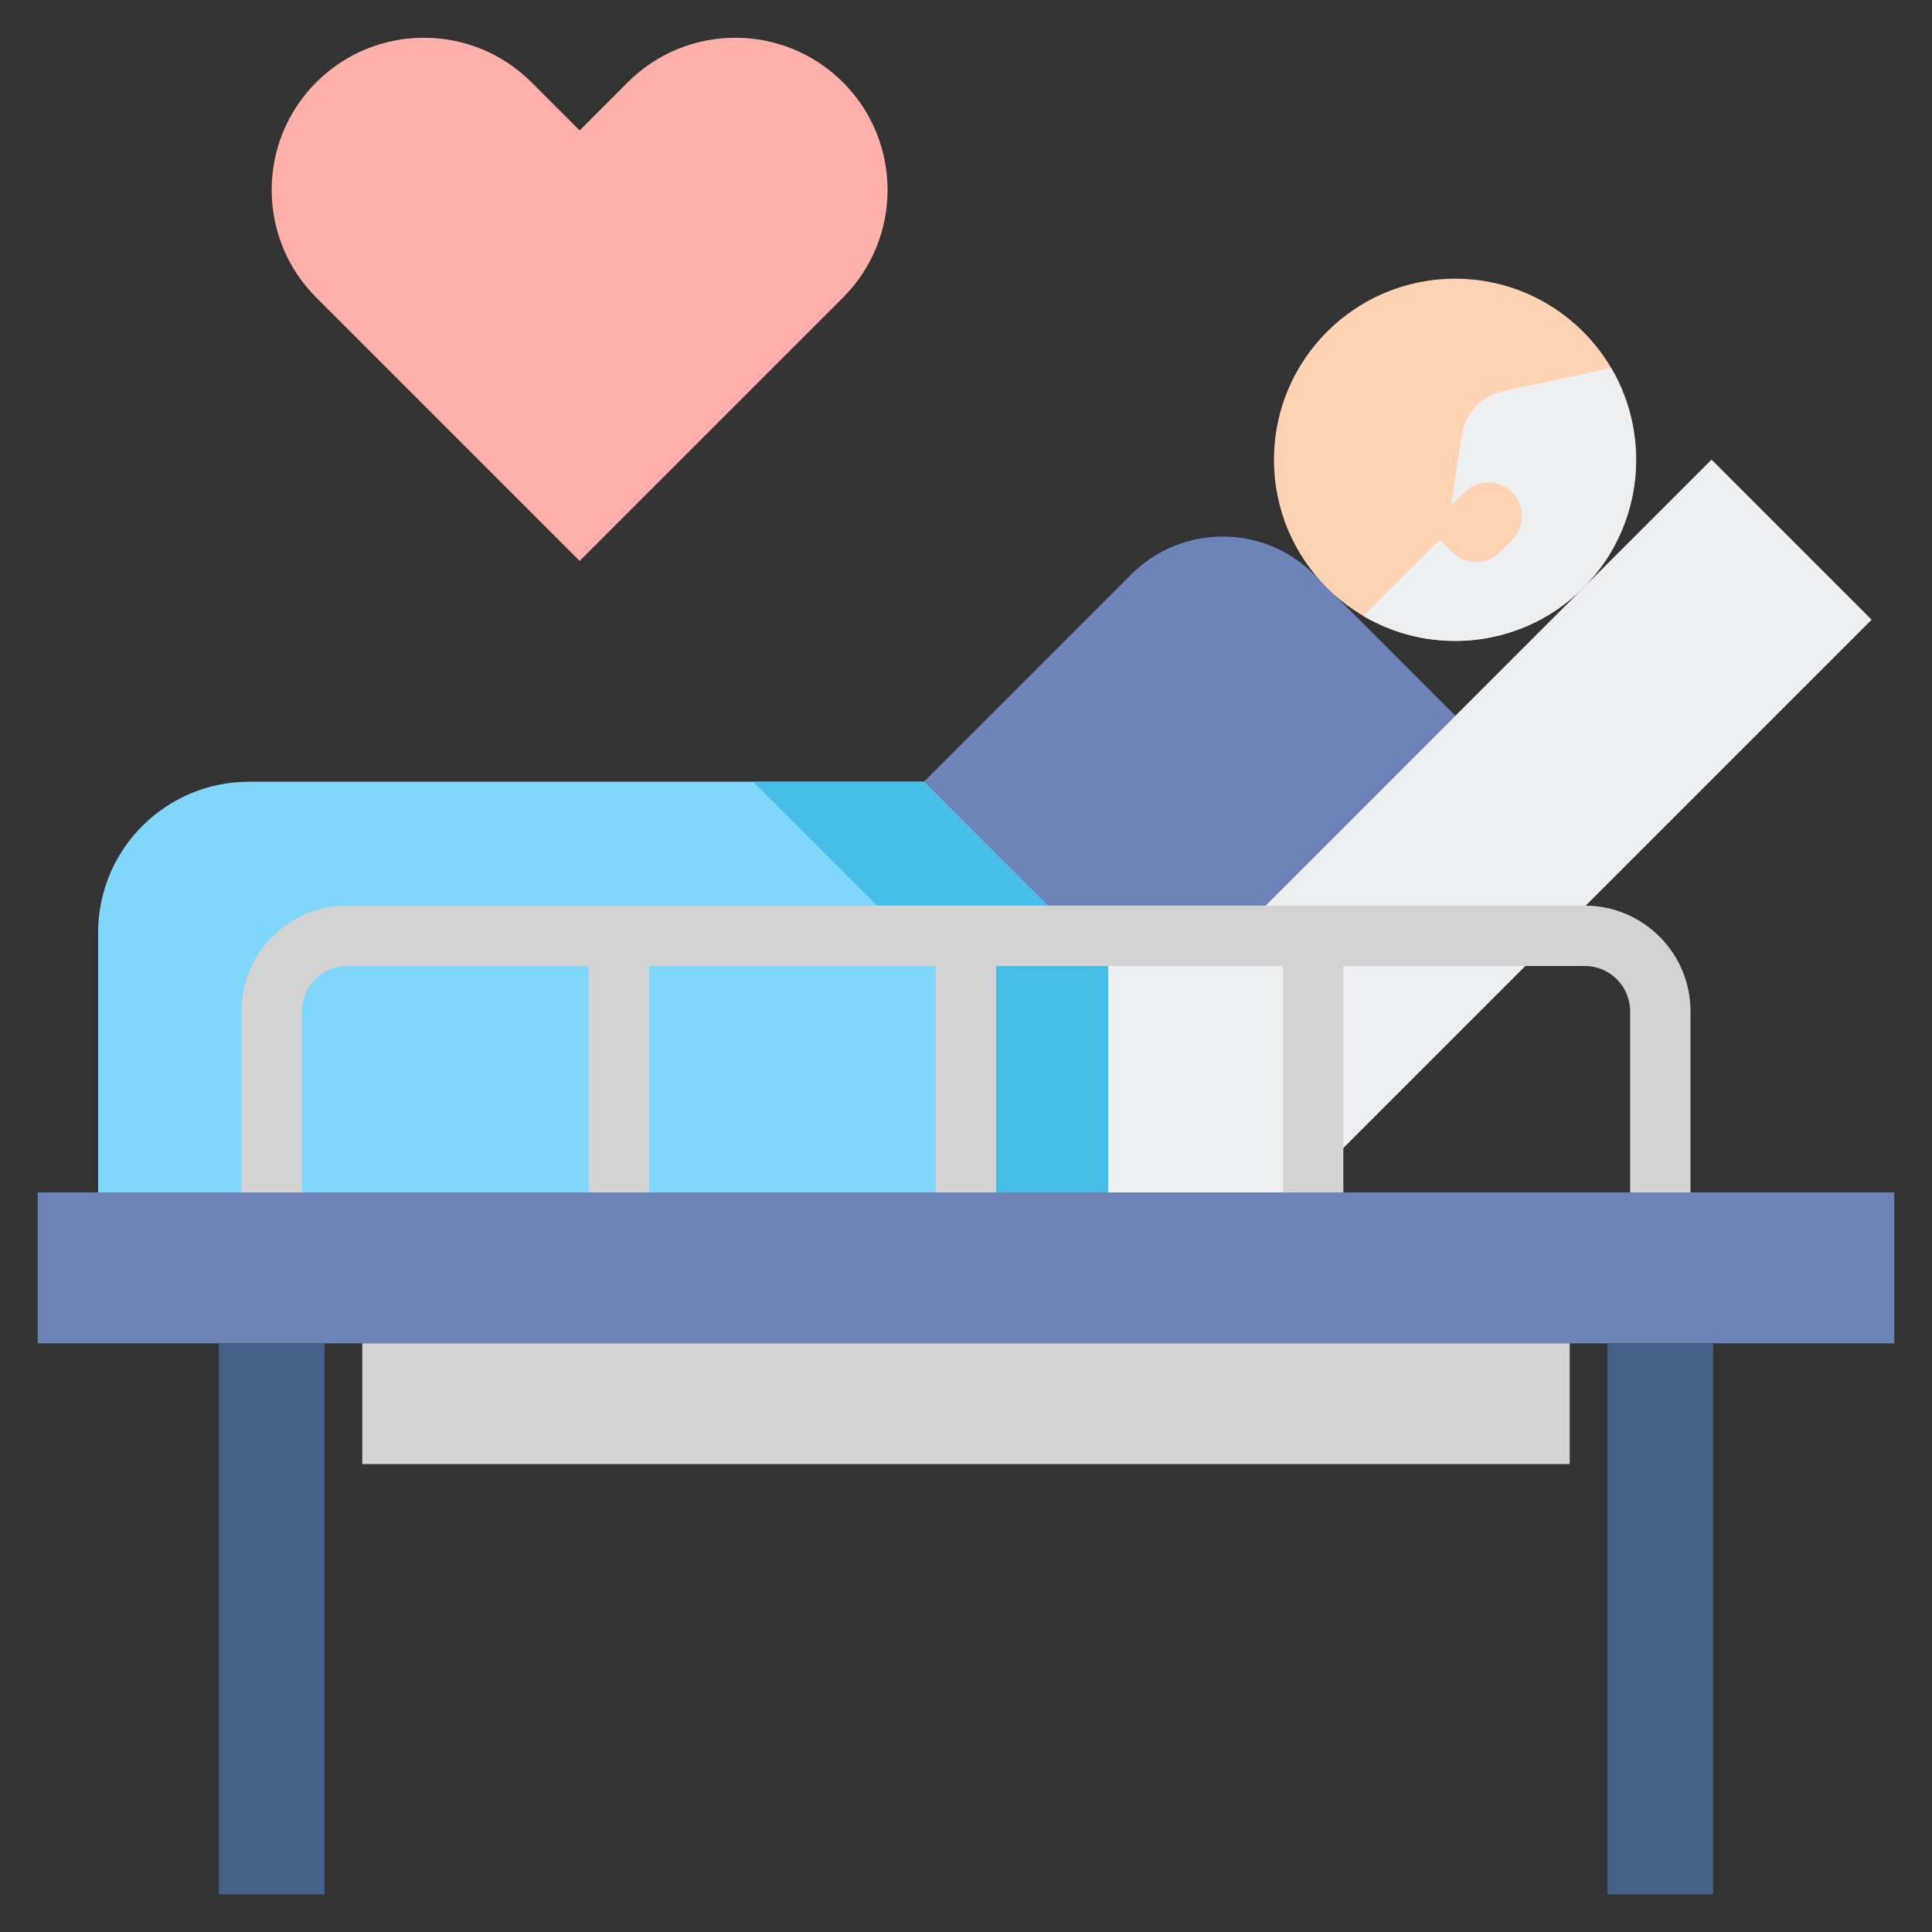 <svg xmlns="http://www.w3.org/2000/svg" id="Layer_2" height="512" viewBox="0 0 512 512" width="512"><rect x="0" y="0" width="512" height="512" fill="#333333" stroke="none"/><g><g><path d="m10 316h492v40h-492z" fill="#6e83b7"></path></g><g><path d="m96 356h320v32h-320z" fill="#d3d3d3"></path></g><g><path d="m426 356h28v146h-28z" fill="#466089" transform="matrix(-1 0 0 -1 880 858)"></path></g><g><path d="m58 356h28v146h-28z" fill="#466089" transform="matrix(-1 0 0 -1 144 858)"></path></g><g><path d="m385.701 189.679-37.455-37.455c-13.379-13.379-35.069-13.379-48.448 0l-103.776 103.776h123.358z" fill="#6e83b7"></path></g><g><path d="m453.574 121.806-134.194 134.194h-25.694v60h50.547l151.767-151.767z" fill="#edeff1"></path></g><g><path d="m293.686 256-48.832-48.832h-178.854c-22.091 0-40 17.909-40 40v68.832h267.686z" fill="#80d6fb"></path></g><g><path d="m244.854 207.168h-45.255l62.088 62.087v46.745h32v-60z" fill="#46bee8"></path></g><g><g><path d="m448 316h-16v-48c0-6.617-5.383-12-12-12h-328c-6.617 0-12 5.383-12 12v48h-16v-48c0-15.439 12.561-28 28-28h328c15.439 0 28 12.561 28 28z" fill="#d3d3d3"></path></g><g><path d="m340 248h16v68h-16z" fill="#d3d3d3"></path></g><g><path d="m156 248h16v68h-16z" fill="#d3d3d3"></path></g><g><path d="m248 248h16v68h-16z" fill="#d3d3d3"></path></g></g><g><path d="m153.608 148.652 69.793-69.793c15.752-15.752 15.752-41.292 0-57.044-15.752-15.752-41.292-15.752-57.044 0l-12.749 12.749-12.749-12.749c-15.752-15.752-41.292-15.752-57.044 0-15.752 15.752-15.752 41.292 0 57.044z" fill="#ffb0aa"></path></g><g><g><circle cx="385.616" cy="121.853" fill="#ffd3b3" r="48"></circle></g><g><path d="m387.407 115.252-2.872 18.757 3.532-3.532c3.49-3.49 9.148-3.49 12.637 0 3.49 3.49 3.49 9.147 0 12.637l-3.231 3.231c-3.49 3.49-9.148 3.49-12.637 0l-3.285-3.285-20.212 20.211c18.774 11.021 43.431 8.198 59.187-8.474 14.82-15.682 16.989-39.273 6.45-57.272l-28.671 6.157c-5.681 1.221-10.019 5.825-10.898 11.57z" fill="#edeff1"></path></g></g></g></svg>
